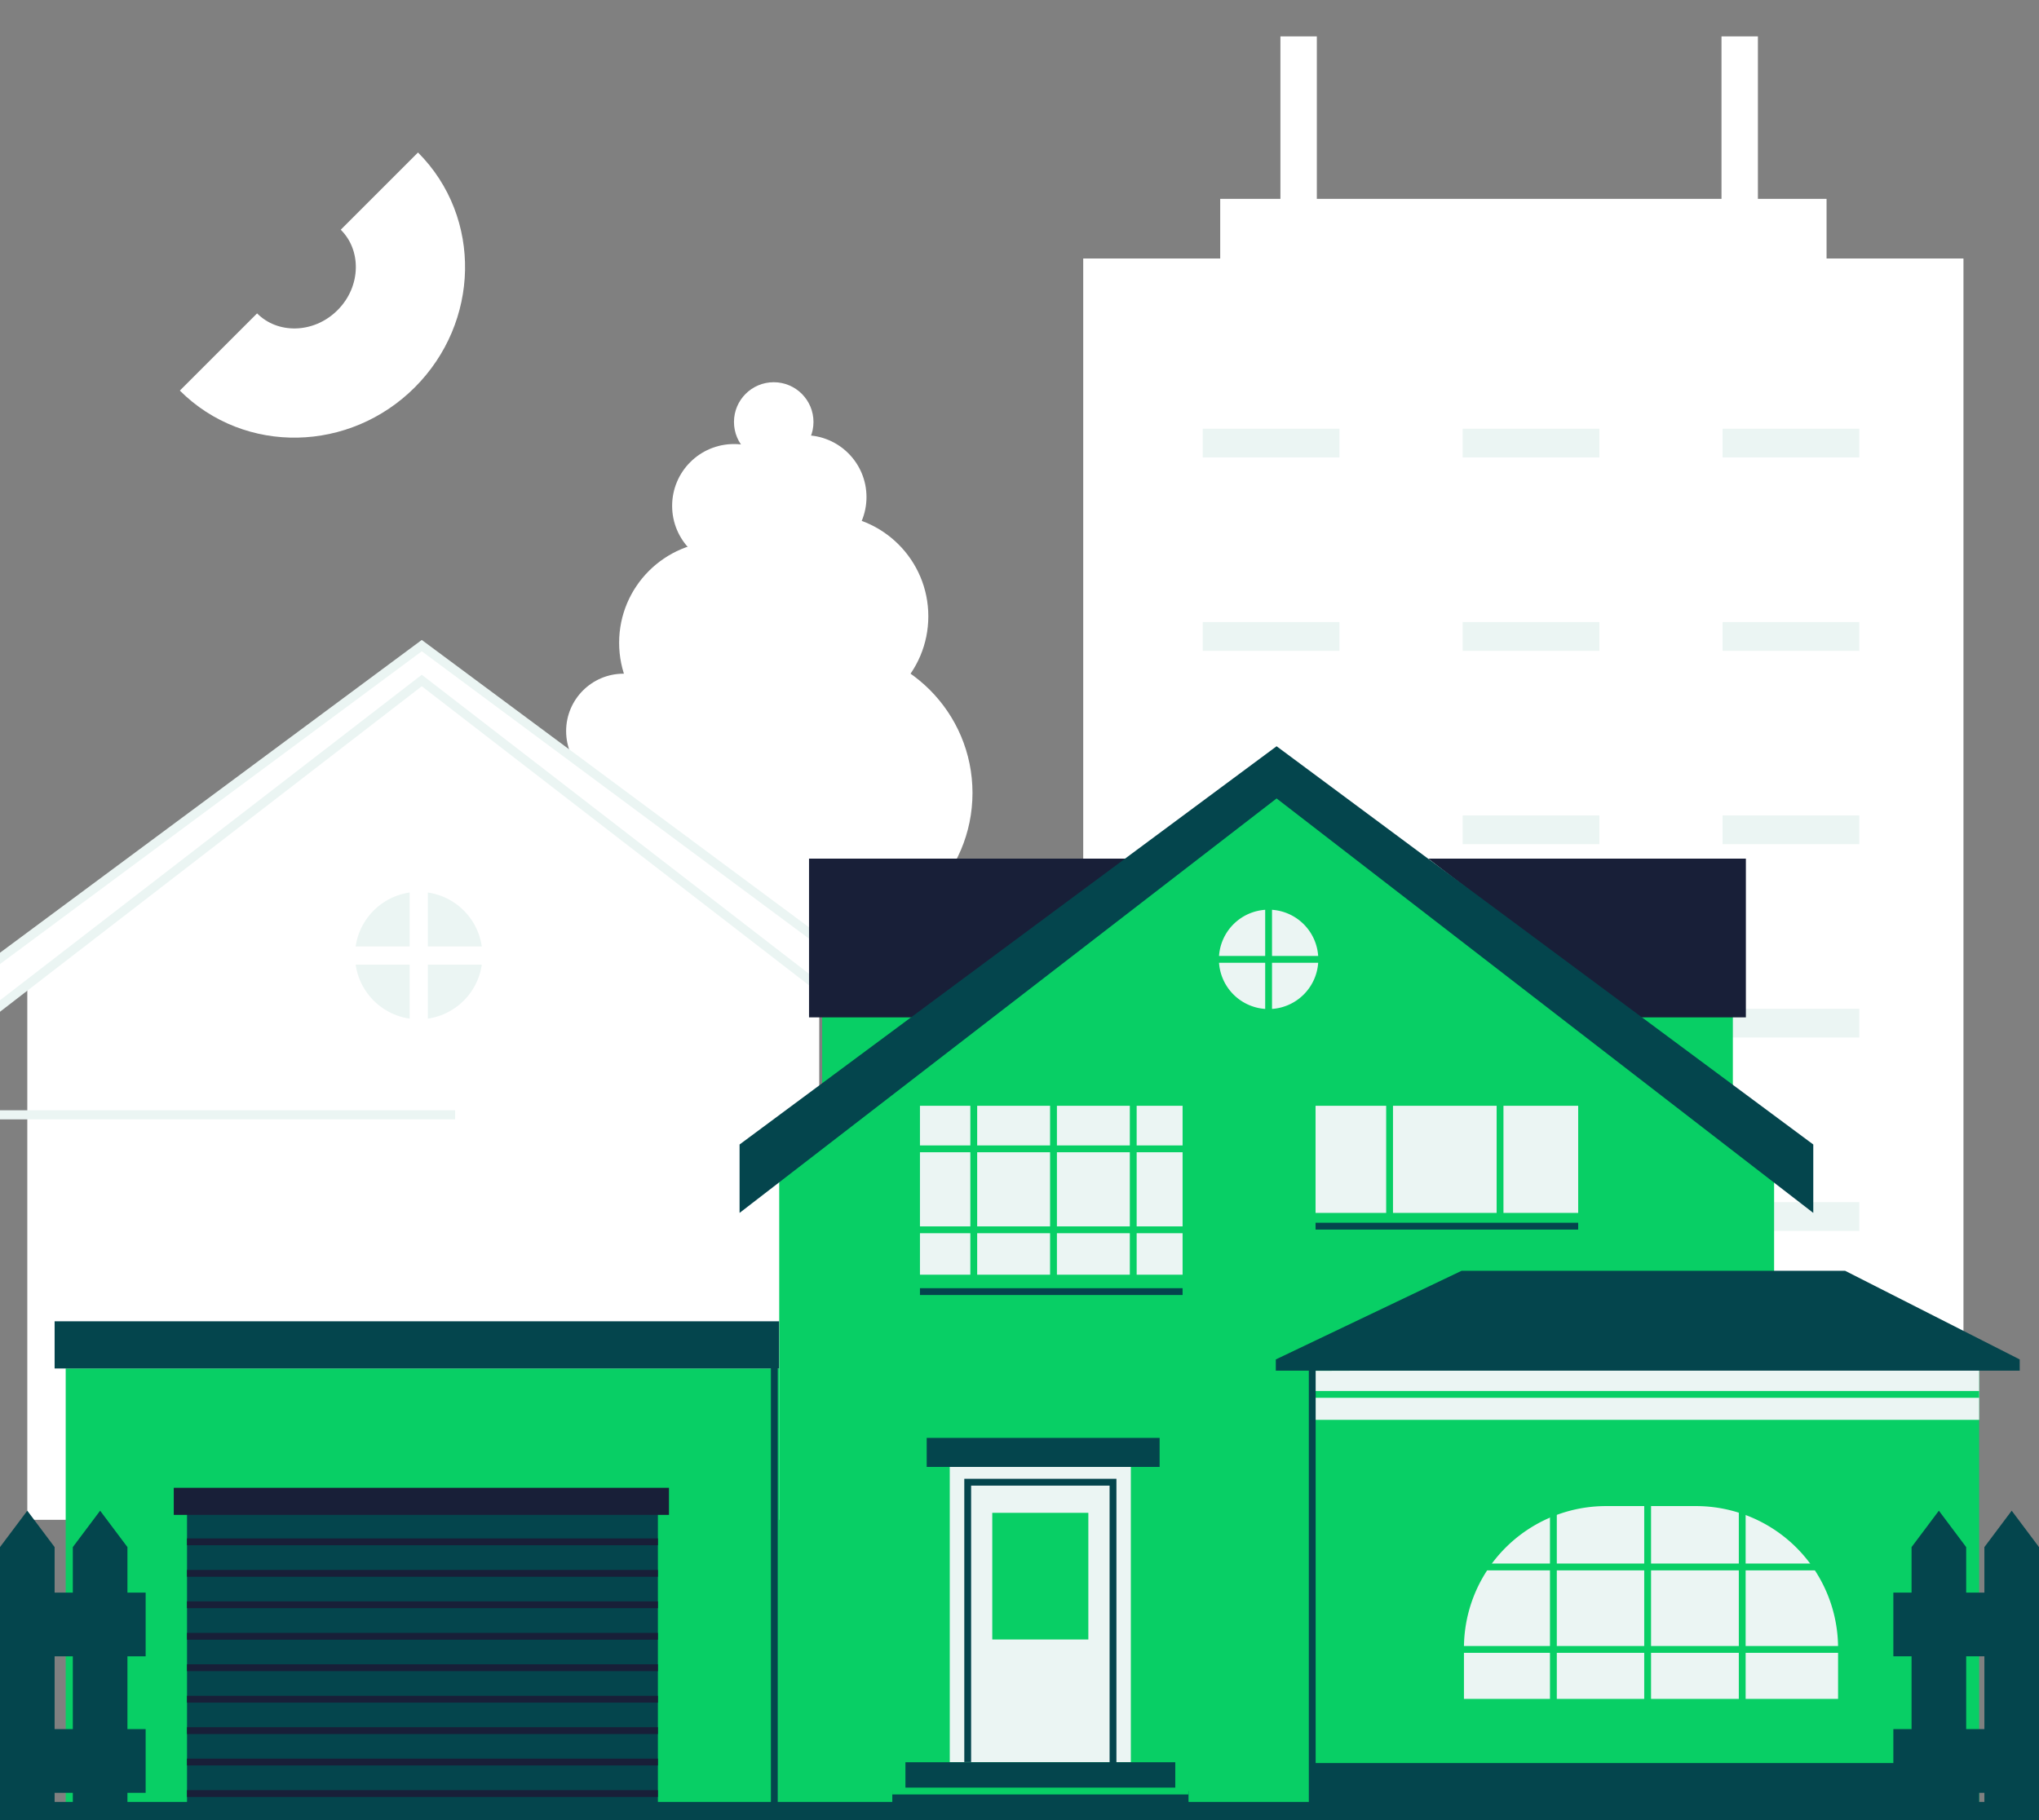 <svg xmlns="http://www.w3.org/2000/svg" xmlns:xlink="http://www.w3.org/1999/xlink" width="224" height="200" fill="none" xmlns:v="https://vecta.io/nano"><rect width="100%" height="100%" fill="#808080" stroke="none"/><style><![CDATA[.B{fill:#04454d}.C{fill:#ebf5f3}.D{stroke-miterlimit:10}.E{fill:#08cf65}.F{stroke-width:.75}.G{stroke:#08cf65}.H{fill:#181f38}.I{stroke:#04454d}]]></style><g clip-path="url(#A)"><g fill="#fff"><circle cx="85" cy="46.367" r="4.367"/><circle cx="80.633" cy="55.587" r="6.794"/><circle cx="88.397" cy="54.617" r="6.794"/><circle cx="90.823" cy="67.718" r="11.161"/><circle cx="79.177" cy="70.63" r="11.161"/><circle cx="68.502" cy="80.335" r="6.308"/><circle cx="73.354" cy="86.158" r="6.308"/><circle cx="90.823" cy="87.128" r="16.013"/><path d="M90 167H3V107.822L46.495 74L90 107.822V167Z"/><path d="M46.641 75.011l-.306-.236-.306.236L-5.5 114.79v-5.399l51.835-38.449 51.802 38.45v5.399L46.641 75.011z" stroke="#ebf5f3"/><path d="M200.662 28.406v-6.554H134.05v6.554H119V350.83h96.702V28.406h-15.04z"/></g><g class="C"><use xlink:href="#B"/><path d="M147.148 68.355h-15.017v3.157h15.017v-3.157zm0 21.246h-15.017v3.157h15.017v-3.157zm0 21.246h-15.017v3.157h15.017v-3.157zm0 21.246h-15.017v3.157h15.017v-3.157zm0 21.246h-15.017v3.157h15.017v-3.157zm0 21.246h-15.017v3.157h15.017v-3.157zm0 21.246h-15.017v3.157h15.017v-3.157zm28.555-148.723h-15.017v3.157h15.017v-3.157zm0 21.247h-15.017v3.157h15.017v-3.157zm0 21.246h-15.017v3.157h15.017v-3.157zm0 21.246h-15.017v3.157h15.017v-3.157zm0 21.246h-15.017v3.157h15.017v-3.157zm0 21.246h-15.017v3.157h15.017v-3.157zm0 21.246h-15.017v3.157h15.017v-3.157zm0 21.246h-15.017v3.157h15.017v-3.157zm28.556-148.723h-15.017v3.157h15.017v-3.157zm0 21.247h-15.017v3.157h15.017v-3.157zm0 21.246h-15.017v3.157h15.017v-3.157zm0 21.246h-15.017v3.157h15.017v-3.157zm0 21.246h-15.017v3.157h15.017v-3.157zm0 21.246h-15.017v3.157h15.017v-3.157zm0 21.246h-15.017v3.157h15.017v-3.157zm0 21.246h-15.017v3.157h15.017v-3.157z"/></g><g stroke="#fff" stroke-width="4" class="D"><path d="M142.664 25.151V4m48.456 21.151V4"/></g><path d="M174.367 120.013h16.001v-16.001h-16.001v16.001z" class="E"/><path d="M156.911 94.349h34.888v17.444h-12.186l-22.702-17.444z" class="H"/><path d="M106.323 104.012H90.322v16.001h16.001v-16.001z" class="E"/><path d="M123.767 94.349H88.878v17.444h12.186l22.703-17.444z" class="H"/><path d="M194.899 199.967H85.603V126.1l54.642-42.218 54.654 42.218v73.867z" class="E"/><path d="M140.244 82l-58.996 43.761v7.517l58.996-45.543 58.959 45.543v-7.517L140.244 82z" class="B"/><path d="M124.231 161.189H104.34v32.453h19.891v-32.453z" class="C"/><g class="B"><path d="M129.113 193.642H99.47v3.251h29.643v-3.251z"/><path d="M130.569 196.805H98.027v3.162h32.542v-3.162z"/></g><path d="M85.603 150.371H7.217v49.596h78.386v-49.596z" class="E"/><g class="B"><path d="M85.59 145.188H6v5.183h79.59v-5.183zm-13.315 20.305h-51.73v34.487h51.73v-34.487z"/></g><g stroke="#181f38" class="D F"><path d="M20.545 169.421h51.73m-51.73 3.464h51.73m-51.73 13.83h51.73m-51.73 10.366h51.73"/><path d="M20.545 193.617h51.73m-51.73-3.451h51.73m-51.73-13.83h51.73m-51.73 6.915h51.73m-51.73-3.451h51.73"/></g><path d="M73.492 163.485H19.089v2.975h54.403v-2.975z" class="H"/><path d="M217.425 150.371h-73.579v49.596h73.579v-49.596z" class="E"/><path d="M217.425 193.73h-73.579v6.237h73.579v-6.237z" class="B"/><g class="C"><path d="M176.438 165.493h9.877a15.61 15.61 0 0 1 15.612 15.612v5.572h-41.101v-5.572a15.61 15.61 0 0 1 15.612-15.612h0zm40.987-9.475h-73.579v-5.384l73.579-.225v5.609z"/></g><path d="M221.881 149.379l-19.176-9.738h-42.142l-20.406 9.738v1.23h81.724v-1.23z" class="B"/><g class="D F"><g class="G"><path d="M170.652 163.485v24.686m10.354-24.686v24.686m10.391-24.686v24.686"/><path d="M202.755 181.243h-42.833m42.833-9.061h-42.833"/></g><path d="M122.273 193.73v-30.86H106.31v30.747" class="I"/></g><path d="M119.563 166.234h-10.555v13.917h10.555v-13.917z" class="E"/><g class="C"><path d="M129.916 121.507h-28.852v18.561h28.852v-18.561zm43.46 0h-28.852v11.771h28.852v-11.771z"/></g><g class="D F"><g class="G"><path d="M106.975 119.75v21.635m8.76-21.635v21.635m8.76-21.635v21.635m28.161-20.857v13.729m12.136-13.729v13.729"/><path d="M130.493 126.238h-30.056m30.056 8.897h-30.056"/></g><g class="I"><path d="M101.064 141.925h28.852m14.608-7.191h28.852"/></g></g><path d="M139.366 110.877a5.46 5.46 0 0 0 5.459-5.459 5.46 5.46 0 0 0-5.459-5.459 5.46 5.46 0 0 0-5.459 5.459 5.46 5.46 0 0 0 5.459 5.459z" class="C"/><g class="D F G"><path d="M133.053 105.418h11.998"/><path d="M139.366 98.992v12.763m4.392 41.465h73.667"/></g><path d="M127.394 158.001h-25.589v3.188h25.589v-3.188z" class="B"/><g class="D F"><path d="M98.027 196.805h32.529" class="G"/><g class="I"><path d="M144.16 199.967v-50.211m-59.096.401v49.81"/></g></g><g class="B"><path d="M8 170l3-4 3 4v30H8v-30zm-8 0l3-4 3 4v30H0v-30z"/><path d="M-10 175h26v7h-26zm0 15h26v7h-26zm228-20l3-4 3 4v30h-6v-30zm-8 0l3-4 3 4v30h-6v-30z"/><path d="M208 175h26v7h-26zm0 15h26v7h-26z"/></g><path d="M41.678 21c4.686 4.686 4.528 12.443-.354 17.324s-12.638 5.04-17.324.354" stroke="#fff" stroke-width="12"/><path stroke="#ebf5f3" d="M0 122.5h50"/><circle cx="46" cy="105" r="7" class="C"/><g fill="#fff"><path d="M45 97h2v16h-2z"/><path d="M54 104v2H38v-2z"/></g></g><path d="M224 198H0v4h224v-4z" mask="url(#path-1-inside-1_2538_28887)" class="B"/><defs><clipPath id="A"><path d="M0 0H224V200H0V0Z" fill="#fff"/></clipPath><path id="B" d="M147.148 47.108h-15.017v3.157h15.017v-3.157z"/></defs></svg>